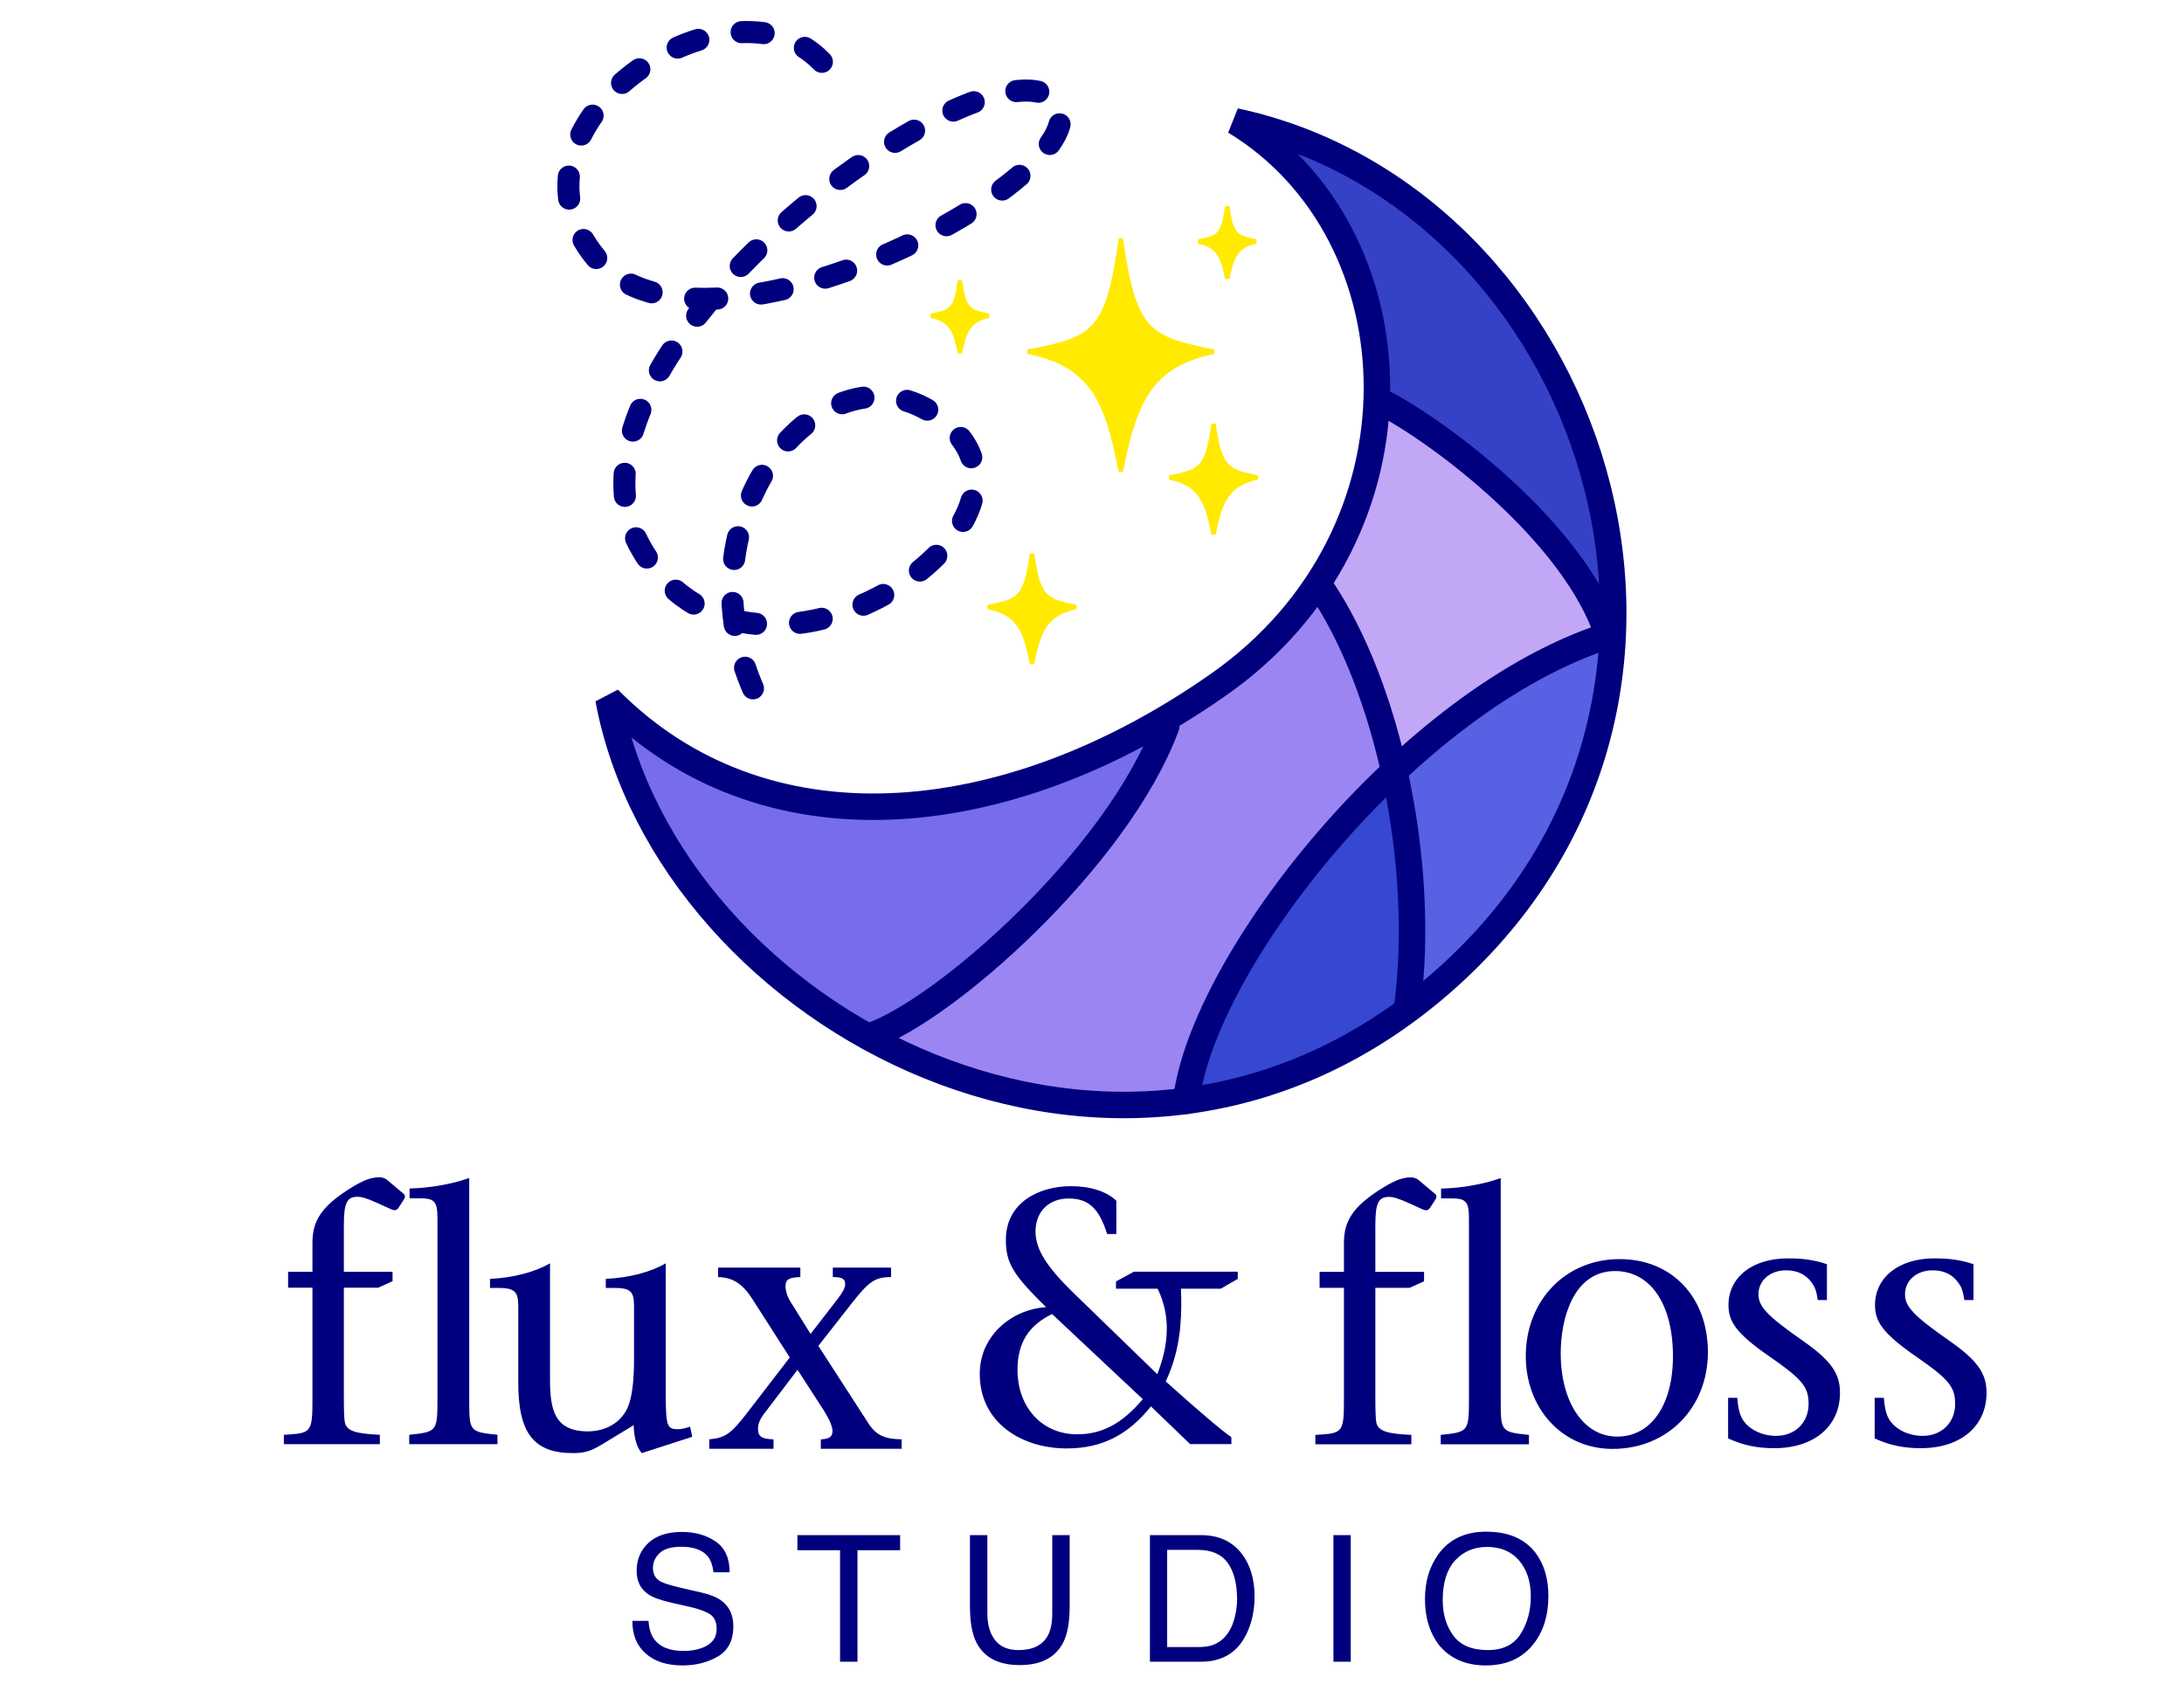 <svg xmlns="http://www.w3.org/2000/svg" id="svg27" version="1.1" viewBox="0 0 742.408 577.429" height="577.429pt" width="742.408pt">
  
  <defs id="defs2"></defs>
  <path d="M5.48 30.322C5.617 32.764 6.193 34.746 7.209 36.27C9.142 39.121 12.55 40.547 17.433 40.547C19.621 40.547 21.613 40.234 23.41 39.609C26.887 38.398 28.625 36.23 28.625 33.105C28.625 30.762 27.892 29.092 26.427 28.096C24.943 27.119 22.619 26.27 19.455 25.547L13.625 24.229C9.816 23.369 7.121 22.422 5.539 21.387C2.804 19.59 1.437 16.904 1.437 13.33C1.437 9.463 2.775 6.289 5.451 3.809C8.127 1.328 11.916 0.088 16.818 0.088C21.33 0.088 25.163 1.177 28.317 3.354C31.471 5.532 33.049 9.014 33.049 13.799L27.57 13.799C27.277 11.494 26.652 9.727 25.695 8.496C23.918 6.25 20.9 5.127 16.642 5.127C13.205 5.127 10.734 5.85 9.23 7.295C7.726 8.74 6.974 10.42 6.974 12.334C6.974 14.443 7.853 15.986 9.611 16.963C10.763 17.588 13.371 18.369 17.433 19.307L23.468 20.684C26.379 21.348 28.625 22.256 30.207 23.408C32.941 25.42 34.308 28.34 34.308 32.168C34.308 36.934 32.575 40.342 29.108 42.393C25.641 44.443 21.613 45.469 17.023 45.469C11.672 45.469 7.482 44.102 4.455 41.367C1.427 38.652 -0.057 34.971 0.002 30.322L5.48 30.322M91.006 1.172L91.006 6.299L76.504 6.299L76.504 44.209L70.586 44.209L70.586 6.299L56.084 6.299L56.084 1.172L91.006 1.172M120.656 1.172L120.656 27.773C120.656 30.898 121.242 33.496 122.414 35.566C124.152 38.691 127.081 40.254 131.203 40.254C136.144 40.254 139.503 38.565 141.281 35.186C142.238 33.35 142.716 30.879 142.716 27.773L142.716 1.172L148.634 1.172L148.634 25.342C148.634 30.635 147.921 34.707 146.496 37.559C143.878 42.754 138.937 45.352 131.671 45.352C124.406 45.352 119.474 42.754 116.876 37.559C115.451 34.707 114.738 30.635 114.738 25.342L114.738 1.172L120.656 1.172M192.179 39.228C194.152 39.228 195.773 39.023 197.042 38.613C199.308 37.852 201.164 36.387 202.609 34.219C203.761 32.48 204.591 30.254 205.099 27.539C205.392 25.918 205.539 24.414 205.539 23.027C205.539 17.695 204.479 13.555 202.36 10.605C200.241 7.656 196.828 6.182 192.121 6.182L181.779 6.182L181.779 39.228L192.179 39.228M175.919 1.172L193.351 1.172C199.269 1.172 203.859 3.272 207.121 7.471C210.031 11.26 211.486 16.113 211.486 22.031C211.486 26.602 210.626 30.732 208.908 34.424C205.88 40.947 200.675 44.209 193.292 44.209L175.919 44.209L175.919 1.172M238.302 1.172L244.191 1.172L244.191 44.209L238.302 44.209L238.302 1.172M290.214 0C297.812 0 303.437 2.441 307.089 7.324C309.941 11.133 311.367 16.006 311.367 21.943C311.367 28.369 309.736 33.711 306.474 37.969C302.646 42.969 297.187 45.469 290.097 45.469C283.476 45.469 278.271 43.281 274.482 38.906C271.103 34.688 269.414 29.355 269.414 22.91C269.414 17.09 270.859 12.109 273.749 7.969C277.46 2.656 282.949 0 290.214 0M290.8 40.254C295.937 40.254 299.653 38.413 301.948 34.731C304.243 31.05 305.39 26.816 305.39 22.031C305.39 16.973 304.067 12.9 301.42 9.815C298.774 6.729 295.156 5.186 290.566 5.186C286.113 5.186 282.48 6.714 279.667 9.771C276.855 12.827 275.449 17.334 275.449 23.291C275.449 28.057 276.655 32.075 279.067 35.347C281.479 38.618 285.39 40.254 290.8 40.254" stroke-linejoin="bevel" stroke-linecap="square" stroke-width="0" stroke="#000000" stroke-opacity="0" fill-rule="evenodd" fill="#00007f" transform="matrix(1 0 0 1 214.977 520.751)" id="shape0"></path>
  <path d="M41.151 6.404C41.151 6.034 40.791 5.665 40.312 5.295L35.033 0.862C34.433 0.369 33.473 0 32.513 0C29.394 0 26.514 1.231 21.715 4.31C12.957 9.975 9.718 14.778 9.718 22.167L9.718 32.142L1.44 32.142L1.44 37.56L9.718 37.56L9.718 75.367C9.718 86.081 9.358 86.943 2.04 87.436C1.44 87.436 0.72 87.559 0 87.559L0 90.761L32.633 90.761L32.633 87.559C24.595 87.189 21.476 86.328 20.756 83.495C20.516 82.51 20.396 79.185 20.396 75.367L20.396 37.56L32.033 37.56L36.952 35.344L36.952 32.142L20.396 32.142L20.396 16.133C20.396 8.744 21.476 6.65 24.955 6.65C26.394 6.65 27.954 7.019 32.033 8.867L36.352 10.837C36.832 11.083 37.312 11.207 37.672 11.207C38.272 11.207 38.632 10.837 38.992 10.345L40.671 7.758C41.151 7.019 41.151 6.773 41.151 6.404M72.61 90.761L72.61 87.559C63.012 86.574 63.012 86.451 63.012 75.367L63.012 0.246C57.253 2.34 49.455 3.694 42.736 3.818L42.736 7.143L46.095 7.143C48.495 7.143 49.934 7.389 50.774 8.128C51.974 9.113 52.214 10.96 52.214 14.162L52.214 75.367C52.214 86.451 51.974 86.574 42.616 87.559L42.616 90.761L72.61 90.761M138.825 88.246L138.105 84.797C136.185 85.413 135.105 85.659 134.026 85.659C130.426 85.659 129.826 84.921 129.826 74.33L129.826 29.257C124.788 32.213 117.469 34.183 109.431 34.553L109.431 37.631L112.31 37.631C117.709 37.631 119.029 38.74 119.029 43.666L119.029 62.138C119.029 67.926 118.549 73.221 117.469 76.67C115.669 82.704 110.151 86.398 103.312 86.398C91.915 86.398 90.475 78.886 90.475 68.665L90.475 29.257C85.436 32.213 77.997 34.183 70.079 34.553L70.079 37.631L72.838 37.631C78.237 37.631 79.677 38.74 79.677 43.666L79.677 69.773C79.677 87.014 84.956 93.787 98.273 93.787C102.352 93.787 104.512 93.048 108.351 90.709L118.909 84.305C118.909 85.413 119.029 86.152 119.149 87.26C119.509 89.97 120.348 92.309 121.668 93.787L138.825 88.246M210.002 92.309L210.002 89.108C204.603 88.984 201.484 87.999 198.724 83.689L181.688 57.335L193.086 42.804C198.844 35.415 201.004 33.937 206.403 33.937L206.403 30.735L186.607 30.735L186.607 33.937C189.846 33.937 190.806 34.553 190.806 36.4C190.806 37.508 190.086 38.986 188.287 41.326L179.049 53.271L172.45 42.681C171.01 40.464 170.53 38.493 170.53 37.016C170.53 34.799 171.61 34.06 175.569 33.937L175.569 30.735L147.615 30.735L147.615 33.937C152.414 34.06 155.773 36.03 159.133 41.203L171.97 61.276L157.573 79.995C152.054 87.137 150.135 88.615 144.616 89.108L144.616 92.309L166.451 92.309L166.451 89.108C162.372 88.984 161.172 88.123 161.172 85.536C161.172 83.935 161.772 82.335 163.092 80.61L174.609 65.463L183.608 79.379C185.527 82.458 186.487 84.797 186.487 86.275C186.487 88.246 185.407 88.984 182.528 89.108L182.528 92.309L210.002 92.309M324.256 34.566L324.256 32.103L288.984 32.103L282.865 35.428L282.865 37.891L297.022 37.891C299.181 42.324 300.141 46.881 300.141 51.437C300.141 56.61 298.941 61.782 296.902 66.954L268.468 39.369C259.23 30.379 255.511 24.468 255.511 18.433C255.511 11.66 260.07 7.227 266.788 7.227C273.507 7.227 277.106 10.552 279.866 19.296L282.985 19.296L282.985 7.966C279.506 4.764 274.227 3.04 267.508 3.04C256.71 3.04 245.433 8.582 245.433 21.266C245.433 29.27 247.952 33.211 259.11 44.172C247.352 44.91 236.555 53.9 236.555 66.831C236.555 83.579 250.952 92.2 266.068 92.2C278.066 92.2 286.944 87.643 294.742 77.914L308.06 90.722L322.097 90.722L322.097 88.382C319.097 86.412 309.619 78.284 299.781 69.417C303.381 61.659 305.06 53.654 305.06 43.063C305.06 41.955 305.06 40.231 304.94 37.891L318.497 37.891L324.256 34.566M291.983 75.451C285.024 83.702 278.186 87.397 269.668 87.397C257.79 87.397 249.392 78.284 249.392 65.476C249.392 56.24 253.231 50.329 261.149 46.511L291.983 75.451M391.786 6.441C391.786 6.072 391.426 5.702 390.946 5.333L385.667 0.899C385.068 0.407 384.108 0.037 383.148 0.037C380.029 0.037 377.149 1.269 372.35 4.347C363.592 10.012 360.353 14.815 360.353 22.204L360.353 32.179L352.074 32.179L352.074 37.598L360.353 37.598L360.353 75.404C360.353 86.118 359.993 86.98 352.674 87.473C352.074 87.473 351.355 87.596 350.635 87.596L350.635 90.798L383.268 90.798L383.268 87.596C375.23 87.227 372.11 86.365 371.39 83.532C371.15 82.547 371.03 79.222 371.03 75.404L371.03 37.598L382.668 37.598L387.587 35.381L387.587 32.179L371.03 32.179L371.03 16.17C371.03 8.781 372.11 6.687 375.59 6.687C377.029 6.687 378.589 7.057 382.668 8.904L386.987 10.874C387.467 11.121 387.947 11.244 388.307 11.244C388.907 11.244 389.267 10.874 389.627 10.382L391.306 7.796C391.786 7.057 391.786 6.81 391.786 6.441M423.244 90.798L423.244 87.596C413.646 86.611 413.646 86.488 413.646 75.404L413.646 0.283C407.888 2.377 400.089 3.732 393.371 3.855L393.371 7.18L396.73 7.18C399.13 7.18 400.569 7.426 401.409 8.165C402.609 9.15 402.849 10.998 402.849 14.199L402.849 75.404C402.849 86.488 402.609 86.611 393.251 87.596L393.251 90.798L423.244 90.798M484.072 59.48C484.072 40.761 471.834 27.831 454.078 27.831C435.602 27.831 422.165 41.993 422.165 60.835C422.165 78.322 434.282 92.361 451.678 92.361C470.394 92.361 484.072 78.322 484.072 59.48M472.194 60.835C472.194 77.46 464.756 88.174 453.238 88.174C441.84 88.174 434.042 76.475 434.042 59.85C434.042 48.027 438.361 31.895 452.518 31.895C464.516 31.895 472.194 43.101 472.194 60.835M528.977 73.273C528.977 66.746 525.978 62.313 516.26 55.539C503.902 46.919 501.263 43.84 501.263 39.776C501.263 35.097 505.222 31.648 510.621 31.648C515.42 31.648 518.419 33.865 520.219 37.19C520.819 38.422 521.059 39.407 521.419 41.747L524.538 41.747L524.538 29.555C519.739 27.954 515.9 27.585 511.221 27.585C499.223 27.585 491.065 33.988 491.065 43.471C491.065 48.889 493.465 52.953 504.862 60.835C516.26 68.716 518.299 71.302 518.299 77.091C518.299 83.371 513.74 87.928 507.262 87.928C502.583 87.928 498.144 85.834 495.984 82.509C494.784 80.662 494.304 78.076 494.064 74.997L490.945 74.997L490.945 88.79C496.104 91.129 500.663 92.115 506.662 92.115C520.219 92.115 528.977 84.603 528.977 73.273M578.795 73.273C578.795 66.746 575.795 62.313 566.077 55.539C553.72 46.919 551.08 43.84 551.08 39.776C551.08 35.097 555.04 31.648 560.438 31.648C565.237 31.648 568.237 33.865 570.036 37.19C570.636 38.422 570.876 39.407 571.236 41.747L574.356 41.747L574.356 29.555C569.557 27.954 565.717 27.585 561.038 27.585C549.041 27.585 540.883 33.988 540.883 43.471C540.883 48.889 543.282 52.953 554.68 60.835C566.077 68.716 568.117 71.302 568.117 77.091C568.117 83.371 563.558 87.928 557.079 87.928C552.4 87.928 547.961 85.834 545.802 82.509C544.602 80.662 544.122 78.076 543.882 74.997L540.763 74.997L540.763 88.79C545.922 91.129 550.481 92.115 556.479 92.115C570.036 92.115 578.795 84.603 578.795 73.273" stroke-linejoin="bevel" stroke-linecap="square" stroke-width="0" stroke="#000000" stroke-opacity="0" fill-rule="evenodd" fill="#00007f" transform="matrix(1 0 0 1 96.493 400.247)" id="shape01"></path>
  <path d="M31.635 0C27.217 31.702 22.874 34.105 0 38.413C22.9 43.009 27.095 56.465 31.635 79.087C36.247 56.468 40.734 43.072 63.269 38.413C40.707 33.901 36.162 31.609 31.635 0Z" stroke-linejoin="bevel" stroke-linecap="square" stroke-width="1.5" stroke="#ffea00" fill-rule="evenodd" fill="#ffea00" transform="matrix(1 0 0 1 349.367 81.159)" id="shape02"></path>
  <path d="M14.973 0C12.882 15.005 10.827 16.142 0 18.182C10.839 20.357 12.825 26.726 14.973 37.433C17.156 26.727 19.28 20.387 29.947 18.182C19.267 16.046 17.116 14.961 14.973 0Z" stroke-linejoin="bevel" stroke-linecap="square" stroke-width="1.5" stroke="#ffea00" fill-rule="evenodd" fill="#ffea00" transform="matrix(1 0 0 1 335.844 188.195)" id="path7"></path>
  <path d="M14.973 0C12.882 15.005 10.827 16.142 0 18.182C10.839 20.357 12.825 26.726 14.973 37.433C17.156 26.727 19.28 20.387 29.947 18.182C19.267 16.046 17.116 14.961 14.973 0Z" stroke-linejoin="bevel" stroke-linecap="square" stroke-width="1.5" stroke="#ffea00" fill-rule="evenodd" fill="#ffea00" transform="matrix(1 0 0 1 397.553 144.155)" id="shape011"></path>
  <path d="M9.832 0C8.458 9.853 7.109 10.599 0 11.938C7.117 13.366 8.421 17.549 9.832 24.579C11.265 17.549 12.659 13.386 19.663 11.938C12.651 10.536 11.239 9.824 9.832 0Z" stroke-linejoin="bevel" stroke-linecap="square" stroke-width="1.5" stroke="#ffea00" fill-rule="evenodd" fill="#ffea00" transform="matrix(1 0 0 1 316.474 95.406)" id="path10"></path>
  <path d="M9.832 0C8.458 9.853 7.109 10.599 0 11.938C7.117 13.366 8.421 17.549 9.832 24.579C11.265 17.549 12.659 13.386 19.663 11.938C12.651 10.536 11.239 9.824 9.832 0Z" stroke-linejoin="bevel" stroke-linecap="square" stroke-width="1.5" stroke="#ffea00" fill-rule="evenodd" fill="#ffea00" transform="matrix(1 0 0 1 407.35 70.163)" id="shape03"></path>
  <path d="M86.169 10.13C54.4 -23.04 -27.826 32.089 9.55 76.939C46.925 121.79 188.485 44.703 164.658 22.745C140.831 0.787 -11.474 110.577 24.5 175.05C60.474 239.523 168.395 170.378 130.085 134.404C91.776 98.43 34.71 161.405 63.501 224.889" stroke-dasharray="7.499,14.998" stroke-linejoin="bevel" stroke-linecap="round" stroke-width="7.499" stroke="#00007f" fill="none" transform="matrix(1 0 0 1 193.212 10.893)" id="path13"></path>
  <path style="fill:#3541c7;fill-opacity:1" d="M0 195.291C20.315 303.649 175.445 386.296 284.405 290.181C393.366 194.066 333.653 25.712 212.996 0C275.787 37.956 280.647 139.321 207.456 190.393C134.265 241.465 52.054 247.669 0 195.291Z" stroke-linejoin="bevel" stroke-linecap="square" stroke-width="0" stroke="#000000" stroke-opacity="0" fill="#0000ff" transform="matrix(1 0 0 1 206.84 43.092)" id="shape04"></path>
  <path style="fill:#776deb;fill-opacity:1" d="M0 0C13.184 48.514 39.691 80.772 86.476 110.936C126.49 93.699 176.377 35.852 188.509 3.977C102.335 46.934 52.752 38.526 0 0Z" stroke-linejoin="bevel" stroke-linecap="square" stroke-width="0" stroke="#000000" stroke-opacity="0" fill-rule="evenodd" fill="#ffff00" transform="matrix(1 0 0 1 208.394 241.801)" id="path16"></path>
  <path style="fill:#c2a7f7;fill-opacity:1" d="M20.415 0C20.15 16.173 11.401 47.724 0 61.511C8.484 72.911 23.597 111.356 25.983 124.612C45.338 103.932 85.322 81.254 98.364 77.684C83.832 47.6 46.398 10.87 20.415 0Z" stroke-linejoin="bevel" stroke-linecap="square" stroke-width="0" stroke="#000000" stroke-opacity="0" fill-rule="evenodd" fill="#409b68" transform="matrix(1 0 0 1 448.604 136.278)" id="shape1"></path>
  <path style="fill:#3647d1;fill-opacity:1" d="M0 111.9C31.046 109.975 65.57 88.915 74.803 81.529C77.99 54.845 74.364 15.932 70.573 0C53.847 12.189 1.365 75.817 0 111.9Z" stroke-linejoin="bevel" stroke-linecap="square" stroke-width="0" stroke="#000000" stroke-opacity="0" fill-rule="evenodd" fill="#00ffff" transform="matrix(1 0 0 1 404.013 260.992)" id="shape012"></path>
  <path style="fill:#5860e3;fill-opacity:1" d="M4.687 124.11C27.747 109.674 71.616 55.681 71.054 0C43.12 4.499 8.062 35.808 0 43.682C4.312 57.181 3.75 105.737 4.687 124.11Z" stroke-linejoin="bevel" stroke-linecap="square" stroke-width="0" stroke="#000000" stroke-opacity="0" fill-rule="evenodd" fill="#42a9af" transform="matrix(1 0 0 1 475.099 217.286)" id="shape11"></path>
  <path style="fill:#9b85f2;fill-opacity:1" d="M0 151.125C27.574 167.033 58.859 176.578 103.932 172.866C112.946 134.687 147.944 89.865 174.987 60.45C170.745 40.05 165.973 17.499 150.595 0C137.869 13.257 119.84 32.346 101.811 42.951C87.494 82.721 27.574 141.05 0 151.125Z" stroke-linejoin="bevel" stroke-linecap="square" stroke-width="0" stroke="#000000" stroke-opacity="0" fill-rule="evenodd" fill="#77b3fe" transform="matrix(1 0 0 1 297.478 200.97)" id="shape2"></path>
  <path d="M0 196.375C20.315 305.335 175.445 388.441 284.405 291.792C393.366 195.144 333.653 25.855 212.996 0C275.787 38.167 280.647 140.095 207.456 191.45C134.265 242.806 52.054 249.044 0 196.375Z" stroke-miterlimit="2.25" stroke-linejoin="miter" stroke-linecap="square" stroke-width="8.999" stroke="#00007f" fill="none" transform="matrix(1 0 0 1 206.84 41.245)" id="shape05"></path>
  <path d="M0 105.428C25.239 96.81 84.074 44.938 100.695 0" stroke-linejoin="bevel" stroke-linecap="round" stroke-width="8.999" stroke="#00007f" fill="none" transform="matrix(1 0 0 1 295.749 246.854)" id="path23"></path>
  <path d="M0 237.62C5.54 190.219 75.718 100.958 143.434 79.412C132.353 44.938 86.799 10.465 66.484 0" stroke-linejoin="bevel" stroke-linecap="round" stroke-width="8.999" stroke="#00007f" fill="none" transform="matrix(1 0 0 1 403.215 136.662)" id="shape21"></path>
  <path d="M29.661 142.55C35.817 94.533 23.393 34.473 0 0" stroke-linejoin="bevel" stroke-linecap="round" stroke-width="8.999" stroke="#00007f" fill="none" transform="matrix(1 0 0 1 448.769 199.453)" id="shape3"></path>
</svg>
